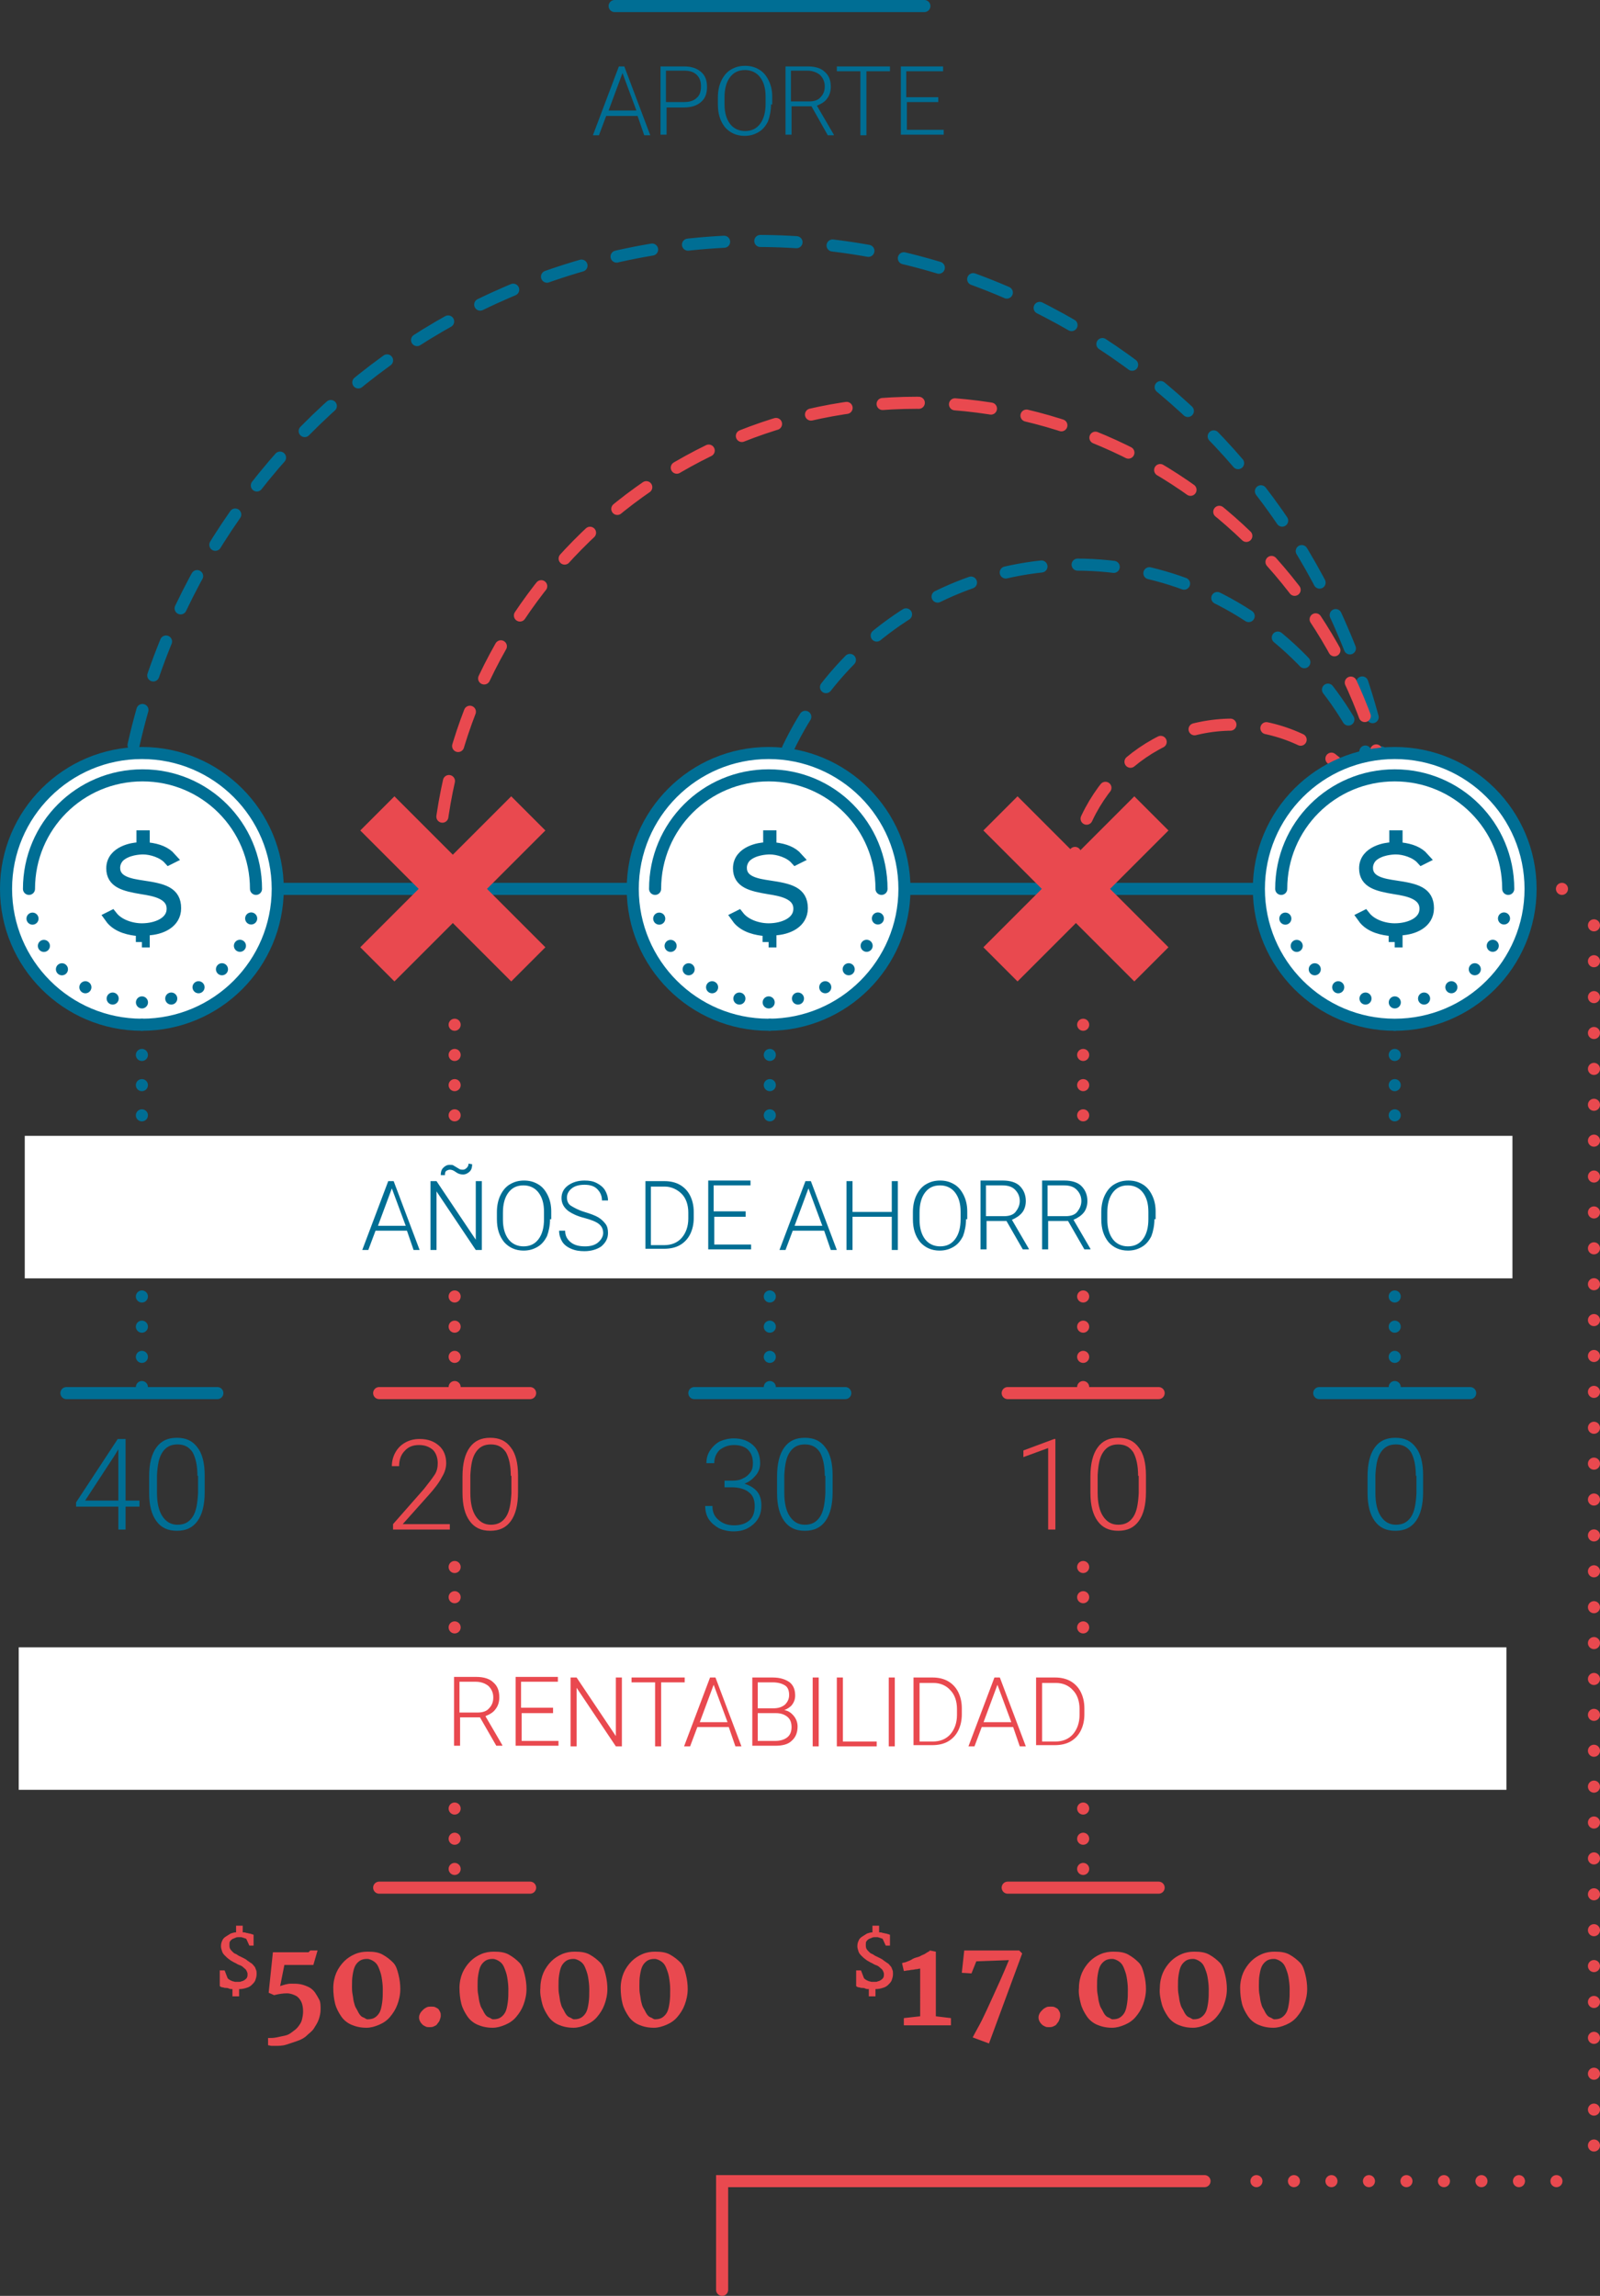 <svg xmlns="http://www.w3.org/2000/svg" width="265" height="380.2">
  <rect width="100%" height="100%" fill="#333333" stroke="none"/>
  <style>
    .st0,.st1{fill:none;stroke-width:2;stroke-miterlimit:10;stroke-dasharray:6,6}.st0{stroke-linecap:round;stroke:#006e94}.st1{stroke:#e9494f}.st1,.st2{stroke-linecap:round}.st2,.st3{fill:#fff;stroke:#006e94;stroke-width:2;stroke-miterlimit:10}.st4,.st5{stroke-linecap:round}.st4{fill:none;stroke:#006e94;stroke-width:2;stroke-miterlimit:10}.st5{stroke-dasharray:0,4.907}.st5,.st6{fill:none;stroke:#006e94;stroke-width:2;stroke-miterlimit:10}.st7{fill:#006e94}.st8{fill:#e9494f}.st9{fill:none;stroke:#006e94;stroke-width:2;stroke-linecap:round;stroke-miterlimit:10}.st10,.st9{stroke-dasharray:0,5}.st10,.st11{fill:none;stroke:#e9494f;stroke-width:2;stroke-linecap:round;stroke-miterlimit:10}.st12{fill:#fff}.st16{fill:none;stroke:#e9494f;stroke-width:8;stroke-miterlimit:10}
  </style>
  <path id="XMLID_33_" class="st0" d="M19.5 147.2C19.5 88 66.9 39.9 125.3 39.9s105.8 48 105.8 107.3"/>
  <path id="XMLID_31_" class="st1" d="M72.4 147.2c0-44.5 35.5-80.5 79.4-80.5s79.4 36 79.4 80.5"/>
  <path id="XMLID_29_" class="st0" d="M125.3 147.2c0-29.6 23.7-53.7 52.9-53.7s52.9 24 52.9 53.7"/>
  <path id="XMLID_27_" class="st1" d="M177.4 147.2c0-15 12-27.2 26.8-27.2s26.8 12.2 26.8 27.2"/>
  <path class="st2" d="M42 147.2h169.5"/>
  <circle id="XMLID_25_" class="st3" cx="23.5" cy="147.2" r="22.5"/>
  <g id="XMLID_23_">
    <path class="st4" d="M42.3 147.2"/>
    <path class="st5" d="M41.6 152.1c-2.1 8-9.4 13.9-18.1 13.9-9.5 0-17.4-7.1-18.6-16.3"/>
    <path class="st4" d="M4.8 147.2"/>
  </g>
  <path id="XMLID_21_" class="st4" d="M4.8 147.2c0-10.4 8.4-18.8 18.8-18.8s18.8 8.4 18.8 18.8"/>
  <path id="XMLID_19_" class="st6" d="M23.5 156v-2h-.7c-1-.1-3.3-.4-4.5-2.1l.2-.1c1.1 1.4 3.2 2.1 5 2.1 2.5 0 5.1-1.1 5.1-3.4 0-2.6-3.1-3.1-5-3.4-3-.5-5-1-5-3.3 0-2.8 3.6-3.3 4.3-3.3l.7-.1v-1.9h.2v1.9l.7.1c1.7.2 2.9.7 3.7 1.6l-.2.1c-1-1.1-2.9-1.7-4.3-1.7-.6 0-2.7.1-4 1.3-.5.5-.8 1.2-.8 1.9 0 2.4 2.7 2.8 4.7 3.1 3.4.5 5.4 1 5.4 3.6 0 2.4-2.4 3.4-4.5 3.5h-.7v2h-.3z"/>
  <circle id="XMLID_17_" class="st3" cx="127.3" cy="147.2" r="22.5"/>
  <g id="XMLID_15_">
    <path class="st4" d="M146 147.2"/>
    <path class="st5" d="M145.4 152.1c-2.1 8-9.4 13.9-18.1 13.9-9.5 0-17.4-7.1-18.6-16.3"/>
    <path class="st4" d="M108.5 147.2"/>
  </g>
  <path id="XMLID_13_" class="st4" d="M108.5 147.2c0-10.4 8.4-18.8 18.8-18.8s18.7 8.4 18.7 18.8"/>
  <path id="XMLID_11_" class="st6" d="M127.3 156v-2h-.7c-1-.1-3.3-.4-4.5-2.1l.2-.1c1.1 1.4 3.2 2.1 5 2.1 2.5 0 5.1-1.1 5.1-3.4 0-2.6-3.1-3.1-5-3.4-3-.5-5-1-5-3.3 0-2.8 3.6-3.3 4.3-3.3l.7-.1v-1.9h.2v1.9l.7.1c1.7.2 2.9.7 3.7 1.6l-.2.1c-1-1.1-2.9-1.7-4.3-1.7-.6 0-2.7.1-4 1.3-.5.5-.8 1.2-.8 1.9 0 2.4 2.7 2.8 4.7 3.1 3.4.5 5.4 1 5.4 3.6 0 2.4-2.4 3.4-4.5 3.5h-.7v2h-.3z"/>
  <path class="st7" d="M105.6 19.2h-5.2l-1.2 3.2h-1l4.3-11.4h.9l4.3 11.4h-1l-1.1-3.2zm-4.8-.9h4.6l-2.3-6.2-2.3 6.2zM110.4 17.7v4.6h-1V11h3.9c1.2 0 2.1.3 2.8.9.7.6 1 1.4 1 2.5s-.3 1.9-1 2.5c-.7.6-1.6.9-2.9.9h-2.8zm0-.8h2.9c.9 0 1.6-.2 2.1-.7.5-.4.7-1.1.7-1.9 0-.8-.2-1.4-.7-1.9-.5-.5-1.2-.7-2.1-.7h-3v5.2zM127.7 17.3c0 1-.2 2-.5 2.8-.4.8-.9 1.4-1.6 1.8s-1.4.6-2.3.6c-1.3 0-2.4-.5-3.2-1.4-.8-1-1.2-2.2-1.2-3.8v-1.2c0-1 .2-2 .6-2.8s.9-1.4 1.6-1.8 1.4-.6 2.3-.6 1.6.2 2.3.6c.7.4 1.2 1 1.6 1.8.4.8.6 1.7.6 2.7v1.3zm-.9-1.3c0-1.4-.3-2.4-.9-3.2-.6-.8-1.5-1.2-2.5-1.2-1.1 0-1.9.4-2.5 1.2-.6.8-.9 1.9-.9 3.3v1.2c0 1.3.3 2.4.9 3.2s1.5 1.2 2.5 1.2c1.1 0 1.9-.4 2.5-1.2s.9-1.9.9-3.3V16zM134.4 17.6h-3.3v4.7h-1V11h3.7c1.2 0 2.2.3 2.8.9.7.6 1 1.4 1 2.5 0 .7-.2 1.4-.6 1.9-.4.6-1 .9-1.7 1.2l2.8 4.8v.1h-1l-2.7-4.8zm-3.3-.8h2.9c.8 0 1.5-.2 1.9-.7.5-.5.7-1.1.7-1.8 0-.8-.3-1.4-.8-1.9-.5-.4-1.2-.7-2.1-.7H131v5.1zM147.4 11.8h-3.9v10.6h-1V11.8h-3.9V11h8.8v.8zM155.5 16.9h-5.3v4.6h6.1v.8h-7.1V11h7v.8h-6.1v4.3h5.3v.8zM20.8 248.5h2.3v1h-2.3v3.8h-1.2v-3.8h-7v-.7l6.9-10.5h1.3v10.2zm-6.7 0h5.5V240l-.6 1-4.9 7.5zM33.9 247.1c0 2.1-.4 3.7-1.2 4.8-.8 1.1-1.9 1.6-3.4 1.6s-2.6-.5-3.4-1.6c-.8-1.1-1.2-2.6-1.2-4.7v-2.7c0-2.1.4-3.7 1.2-4.8s1.9-1.6 3.4-1.6 2.6.5 3.4 1.6c.8 1 1.2 2.6 1.2 4.6v2.8zm-1.2-2.7c0-1.7-.3-3-.8-3.9-.6-.9-1.4-1.3-2.5-1.3s-1.9.4-2.5 1.3c-.6.9-.8 2.1-.9 3.8v2.9c0 1.7.3 3 .9 3.9.6.9 1.4 1.4 2.5 1.4s1.9-.4 2.5-1.3c.6-.9.8-2.2.9-3.9v-2.9z"/>
  <path class="st8" d="M74.5 253.3h-9.4v-.9l5.1-5.8c.8-1 1.4-1.8 1.8-2.4s.5-1.3.5-1.9c0-.9-.3-1.7-.8-2.2-.6-.5-1.3-.8-2.3-.8-1 0-1.8.3-2.4 1-.6.6-.9 1.5-.9 2.5h-1.2c0-.8.2-1.6.6-2.3.4-.7.9-1.2 1.6-1.6.7-.4 1.5-.6 2.4-.6 1.4 0 2.4.4 3.2 1.1.8.7 1.2 1.7 1.2 2.9 0 .7-.2 1.5-.7 2.3-.4.8-1.2 1.9-2.3 3.1l-4.2 4.7h7.8v.9zM85.8 247.1c0 2.1-.4 3.7-1.2 4.8-.8 1.1-1.9 1.6-3.4 1.6s-2.6-.5-3.4-1.6c-.8-1.1-1.2-2.6-1.2-4.7v-2.7c0-2.1.4-3.7 1.2-4.8s1.9-1.6 3.4-1.6 2.6.5 3.4 1.6c.8 1 1.2 2.6 1.2 4.6v2.8zm-1.2-2.7c0-1.7-.3-3-.8-3.9-.6-.9-1.4-1.3-2.5-1.3s-1.9.4-2.5 1.3c-.6.9-.8 2.1-.9 3.8v2.9c0 1.7.3 3 .9 3.9.6.9 1.4 1.4 2.5 1.4s1.9-.4 2.5-1.3c.6-.9.8-2.2.9-3.9v-2.9z"/>
  <path class="st7" d="M120 245.2h1.3c.7 0 1.3-.1 1.8-.4.5-.2.9-.6 1.2-1 .3-.4.4-.9.4-1.5 0-1-.3-1.7-.8-2.2-.5-.5-1.3-.8-2.3-.8-1 0-1.7.3-2.4.8-.6.6-.9 1.3-.9 2.2H117c0-.8.2-1.5.6-2.1.4-.6.9-1.1 1.6-1.5.7-.3 1.5-.5 2.3-.5 1.4 0 2.4.4 3.2 1.1s1.2 1.8 1.2 3c0 .7-.2 1.4-.7 2-.5.6-1.1 1.1-1.9 1.4.9.3 1.6.7 2.1 1.3.5.6.7 1.4.7 2.3 0 1.3-.4 2.3-1.3 3.1s-1.9 1.2-3.3 1.2c-.9 0-1.7-.2-2.4-.5-.7-.4-1.3-.9-1.7-1.5-.4-.6-.6-1.4-.6-2.2h1.2c0 1 .3 1.7 1 2.3.7.6 1.5.9 2.6.9s1.9-.3 2.5-.8c.6-.5.9-1.3.9-2.4 0-1-.3-1.8-1-2.3-.6-.5-1.6-.8-2.8-.8H120v-1.1zM137.9 247.1c0 2.1-.4 3.7-1.2 4.8-.8 1.1-1.9 1.6-3.4 1.6s-2.6-.5-3.4-1.6c-.8-1.1-1.2-2.6-1.2-4.7v-2.7c0-2.1.4-3.7 1.2-4.8s1.9-1.6 3.4-1.6 2.6.5 3.4 1.6c.8 1 1.2 2.6 1.2 4.6v2.8zm-1.3-2.7c0-1.7-.3-3-.8-3.9-.6-.9-1.4-1.3-2.5-1.3s-1.9.4-2.5 1.3c-.6.9-.8 2.1-.9 3.8v2.9c0 1.7.3 3 .9 3.9.6.9 1.4 1.4 2.5 1.4s1.9-.4 2.5-1.3c.6-.9.8-2.2.9-3.9v-2.9z"/>
  <path class="st8" d="M174.8 253.3h-1.2v-13.5l-4.1 1.5v-1.1l5.1-1.9h.2v15zM189.8 247.1c0 2.1-.4 3.7-1.2 4.8-.8 1.1-1.9 1.6-3.4 1.6s-2.6-.5-3.4-1.6c-.8-1.1-1.2-2.6-1.2-4.7v-2.7c0-2.1.4-3.7 1.2-4.8s1.9-1.6 3.4-1.6 2.6.5 3.4 1.6c.8 1 1.2 2.6 1.2 4.6v2.8zm-1.3-2.7c0-1.7-.3-3-.8-3.9-.6-.9-1.4-1.3-2.5-1.3s-1.9.4-2.5 1.3c-.6.9-.8 2.1-.9 3.8v2.9c0 1.7.3 3 .9 3.9.6.9 1.4 1.4 2.5 1.4s1.9-.4 2.5-1.3c.6-.9.8-2.2.9-3.9v-2.9z"/>
  <path class="st7" d="M235.7 247.1c0 2.1-.4 3.7-1.2 4.8-.8 1.1-1.9 1.6-3.4 1.6s-2.6-.5-3.4-1.6c-.8-1.1-1.2-2.6-1.2-4.7v-2.7c0-2.1.4-3.7 1.2-4.8s1.9-1.6 3.4-1.6 2.6.5 3.4 1.6c.8 1 1.2 2.6 1.2 4.6v2.8zm-1.2-2.7c0-1.7-.3-3-.8-3.9-.6-.9-1.4-1.3-2.5-1.3s-1.9.4-2.5 1.3c-.6.9-.8 2.1-.9 3.8v2.9c0 1.7.3 3 .9 3.9.6.9 1.4 1.4 2.5 1.4s1.9-.4 2.5-1.3c.6-.9.8-2.2.9-3.9v-2.9z"/>
  <path class="st9" d="M23.5 169.7v61.8"/>
  <path class="st4" d="M36 230.7H11"/>
  <path class="st10" d="M75.3 169.7v61.8"/>
  <path class="st11" d="M87.8 230.7h-25"/>
  <path class="st9" d="M127.5 169.7v61.8"/>
  <path class="st4" d="M140 230.7h-25"/>
  <path class="st10" d="M179.4 169.7v61.8"/>
  <path class="st11" d="M191.9 230.7h-25"/>
  <path class="st8" d="M36.5 326.3h.7l.5 1.3c.1.1.2.2.4.3.1.1.3.1.4.2.2 0 .3.1.5.1h.5c.2 0 .4 0 .5-.1.2 0 .3-.1.5-.2.1-.1.3-.2.4-.4.1-.2.1-.4.1-.6 0-.2-.1-.4-.2-.6-.1-.2-.3-.3-.5-.5s-.4-.3-.7-.4c-.3-.1-.5-.3-.8-.4-.3-.2-.6-.3-.8-.5-.3-.2-.5-.4-.7-.6-.2-.2-.4-.4-.5-.7-.1-.3-.2-.6-.2-.9 0-.4.1-.7.2-.9.1-.3.3-.5.6-.7s.5-.3.8-.5c.3-.1.6-.2.9-.2v-1.1h1.1v1.1c.2 0 .4 0 .6.1.2 0 .4.1.5.1.2 0 .3.1.4.1.1 0 .2.1.3.1v1.8h-.7l-.5-1.1s-.1-.1-.2-.1-.2-.1-.3-.1c-.1 0-.2-.1-.4-.1h-.4c-.2 0-.3 0-.5.1s-.3.1-.5.2c-.1.1-.3.2-.4.4-.1.1-.1.3-.1.6 0 .2 0 .4.1.6.1.2.2.3.4.5s.3.3.6.4c.2.1.4.3.7.4l.6.3c.2.1.4.2.6.4.2.1.4.3.6.4.2.1.3.3.5.5s.2.4.3.6.1.4.1.7c0 .4-.1.7-.2 1-.1.3-.3.5-.6.8-.2.2-.5.4-.9.5-.3.1-.7.2-1.2.2v1.2h-1.1v-1.2c-.2 0-.4 0-.6-.1s-.4-.1-.6-.1c-.2 0-.3-.1-.5-.1-.1 0-.3-.1-.4-.2v-2.6zM45.8 337.4c.5-.1.9-.2 1.4-.3s.8-.3 1.2-.6.7-.5 1-.9.5-.7.6-1.1.2-.9.2-1.4c0-.6-.1-1.2-.3-1.6s-.5-.8-.9-1-.9-.4-1.5-.4-1.3.1-2.1.3l-.9-.4.7-6.7h5.9l.3-.3h1.2l-.7 2.4h-4.8l-.7 3.5c.6-.2 1.2-.4 1.8-.4s1.1 0 1.6.1 1 .3 1.4.5.8.6 1 .9.5.8.7 1.2.2 1 .2 1.5c0 .6-.1 1.1-.3 1.7s-.5 1-.8 1.5-.8.8-1.2 1.2-1 .7-1.6.9l-1.8.6c-.6.2-1.3.2-1.9.2H45c-.2 0-.4-.1-.6-.1v-1.2c.5 0 .9 0 1.4-.1zM55.2 329.2c0-.9.2-1.8.5-2.5s.8-1.4 1.3-1.9 1.1-.9 1.8-1.2 1.4-.4 2.1-.4c1 0 1.8.1 2.5.5s1.2.8 1.7 1.3.7 1.2.9 2 .3 1.6.3 2.4c0 .9-.2 1.8-.5 2.6s-.7 1.4-1.2 2-1.1 1-1.8 1.3-1.4.5-2.1.5c-1 0-1.8-.2-2.5-.5s-1.3-.8-1.7-1.4-.8-1.3-1-2.1-.3-1.7-.3-2.6zm5.7 5.2c.5 0 .9-.1 1.2-.3s.6-.5.8-.9.3-.9.4-1.6.1-1.3.1-2.2c0-.7-.1-1.4-.2-2s-.3-1.1-.5-1.6-.5-.8-.8-1-.7-.4-1.1-.4c-.5 0-.9.1-1.2.3s-.6.5-.8.9-.3.9-.4 1.5-.1 1.2-.1 1.9c0 .4 0 .8.1 1.3s.1.8.2 1.2.2.8.4 1.1.3.6.5.9.4.5.7.6.4.3.7.3zM69.4 334.1c0-.3.1-.5.2-.7s.3-.4.5-.6.4-.3.6-.4.5-.1.7-.1c.3 0 .5 0 .7.1s.4.2.5.3.2.3.3.5.1.4.1.6c0 .3-.1.5-.2.8s-.3.4-.4.6-.4.3-.6.4-.5.1-.7.1c-.2 0-.4 0-.6-.1s-.4-.2-.5-.3-.3-.3-.4-.5-.2-.4-.2-.7zM76.1 329.2c0-.9.2-1.8.5-2.5s.8-1.4 1.3-1.9 1.1-.9 1.8-1.2 1.4-.4 2.1-.4c1 0 1.8.1 2.5.5s1.2.8 1.7 1.3.7 1.2.9 2 .3 1.6.3 2.4c0 .9-.2 1.8-.5 2.6s-.7 1.4-1.2 2-1.1 1-1.8 1.3-1.4.5-2.1.5c-1 0-1.8-.2-2.5-.5s-1.3-.8-1.7-1.4-.8-1.3-1-2.1-.3-1.7-.3-2.6zm5.6 5.2c.5 0 .9-.1 1.2-.3s.6-.5.8-.9.3-.9.4-1.6.1-1.3.1-2.2c0-.7-.1-1.4-.2-2s-.3-1.1-.5-1.6-.5-.8-.8-1-.7-.4-1.1-.4c-.5 0-.9.1-1.2.3s-.6.5-.8.9-.3.9-.4 1.5-.1 1.2-.1 1.9c0 .4 0 .8.1 1.3s.1.8.2 1.2.2.8.4 1.1.3.6.5.9.4.5.7.6.4.3.7.3zM89.5 329.2c0-.9.2-1.8.5-2.5s.8-1.4 1.3-1.9 1.1-.9 1.8-1.2 1.4-.4 2.1-.4c1 0 1.8.1 2.5.5s1.2.8 1.7 1.3.7 1.2.9 2 .3 1.6.3 2.4c0 .9-.2 1.8-.5 2.6s-.7 1.4-1.2 2-1.1 1-1.8 1.3-1.4.5-2.1.5c-1 0-1.8-.2-2.5-.5s-1.3-.8-1.7-1.4-.8-1.3-1-2.1-.4-1.7-.3-2.6zm5.6 5.2c.5 0 .9-.1 1.2-.3s.6-.5.8-.9.3-.9.4-1.6.1-1.3.1-2.2c0-.7-.1-1.4-.2-2s-.3-1.1-.5-1.6-.5-.8-.8-1-.7-.4-1.1-.4c-.5 0-.9.1-1.2.3s-.6.5-.8.9-.3.9-.4 1.5-.1 1.2-.1 1.9c0 .4 0 .8.1 1.3s.1.8.2 1.2.2.8.4 1.1.3.6.5.9.4.5.7.6.4.3.7.3zM102.8 329.2c0-.9.2-1.8.5-2.5s.8-1.4 1.3-1.9 1.1-.9 1.8-1.2 1.4-.4 2.1-.4c1 0 1.8.1 2.5.5s1.2.8 1.7 1.3.7 1.2.9 2 .3 1.6.3 2.4c0 .9-.2 1.8-.5 2.6s-.7 1.4-1.2 2-1.1 1-1.8 1.3-1.4.5-2.1.5c-1 0-1.8-.2-2.5-.5s-1.3-.8-1.7-1.4-.8-1.3-1-2.1-.3-1.7-.3-2.6zm5.7 5.2c.5 0 .9-.1 1.2-.3s.6-.5.8-.9.3-.9.4-1.6.1-1.3.1-2.2c0-.7-.1-1.4-.2-2s-.3-1.1-.5-1.6-.5-.8-.8-1-.7-.4-1.1-.4c-.5 0-.9.1-1.2.3s-.6.5-.8.9-.3.9-.4 1.5-.1 1.2-.1 1.9c0 .4 0 .8.1 1.3s.1.8.2 1.2.2.8.4 1.1.3.6.5.9.4.5.7.6.4.3.7.3z"/>
  <g>
    <path class="st8" d="M141.9 326.3h.7l.5 1.3c.1.1.2.2.4.3.1.1.3.1.4.2.2 0 .3.1.5.1h.5c.2 0 .4 0 .5-.1.2 0 .3-.1.5-.2.1-.1.3-.2.4-.4.1-.2.1-.4.1-.6 0-.2-.1-.4-.2-.6-.1-.2-.3-.3-.5-.5s-.4-.3-.7-.4c-.3-.1-.5-.3-.8-.4-.3-.2-.6-.3-.8-.5-.3-.2-.5-.4-.7-.6-.2-.2-.4-.4-.5-.7-.1-.3-.2-.6-.2-.9 0-.4.1-.7.2-.9.1-.3.3-.5.6-.7s.5-.3.8-.5c.3-.1.6-.2.9-.2v-1.1h1.1v1.1c.2 0 .4 0 .6.1.2 0 .4.1.5.1.2 0 .3.1.4.1.1 0 .2.1.3.1v1.8h-.7l-.5-1.1s-.1-.1-.2-.1-.2-.1-.3-.1c-.1 0-.2-.1-.4-.1h-.4c-.2 0-.3 0-.5.1s-.3.1-.5.2c-.1.1-.3.2-.4.4-.1.1-.1.3-.1.6 0 .2 0 .4.1.6.1.2.2.3.4.5s.3.3.6.4c.2.1.4.3.7.4l.6.3c.2.1.4.2.6.4.2.1.4.3.6.4.2.1.3.3.5.5s.2.4.3.6.1.4.1.7c0 .4-.1.7-.2 1-.1.3-.3.5-.6.8-.2.2-.5.4-.9.5-.3.1-.7.2-1.2.2v1.2h-1.1v-1.2c-.2 0-.4 0-.6-.1s-.4-.1-.6-.1c-.2 0-.3-.1-.5-.1-.1 0-.3-.1-.4-.2v-2.6zM149.7 334.2l2.7-.3V326c-.2 0-.4.1-.6.1s-.5.1-.7.1-.5.1-.7.1-.5.1-.7.1l-.3-1.3c.2-.1.5-.1.7-.2s.6-.2.9-.4.6-.3 1-.4.6-.3.9-.4.5-.3.7-.4.4-.2.4-.3l1 .2v10.7l2.5.3v1.2h-7.8v-1.2zM162.6 334.6c.5-1 1-2.1 1.5-3.2l1.5-3.3c.5-1.1 1-2.3 1.5-3.5l-5.4.2-.8 2-1.6-.1.4-3.7h9.1l.5.5-5.5 14.9-2.7-1c.4-.8 1-1.8 1.5-2.8zM172 334.1c0-.3.1-.5.2-.7s.3-.4.5-.6.4-.3.6-.4.5-.1.7-.1c.3 0 .5 0 .7.1s.4.2.5.3.2.3.3.5.1.4.1.6c0 .3-.1.5-.2.8s-.3.4-.4.6-.4.3-.6.4-.5.1-.7.1c-.2 0-.4 0-.6-.1s-.4-.2-.5-.3-.3-.3-.4-.5-.2-.4-.2-.7zM178.7 329.2c0-.9.2-1.8.5-2.5s.8-1.4 1.3-1.9 1.1-.9 1.8-1.2 1.4-.4 2.1-.4c1 0 1.8.1 2.5.5s1.2.8 1.7 1.3.7 1.2.9 2 .3 1.6.3 2.4c0 .9-.2 1.8-.5 2.6s-.7 1.4-1.2 2-1.1 1-1.8 1.3-1.4.5-2.1.5c-1 0-1.8-.2-2.5-.5s-1.3-.8-1.7-1.4-.8-1.3-1-2.1-.4-1.7-.3-2.6zm5.6 5.2c.5 0 .9-.1 1.2-.3s.6-.5.8-.9.3-.9.4-1.6.1-1.3.1-2.2c0-.7-.1-1.4-.2-2s-.3-1.1-.5-1.6-.5-.8-.8-1-.7-.4-1.1-.4c-.5 0-.9.1-1.2.3s-.6.5-.8.9-.3.9-.4 1.5-.1 1.2-.1 1.9c0 .4 0 .8.1 1.3s.1.8.2 1.2.2.8.4 1.1.3.6.5.9.4.5.7.6.4.3.7.3zM192.1 329.2c0-.9.2-1.8.5-2.5s.8-1.4 1.3-1.9 1.1-.9 1.8-1.2 1.4-.4 2.1-.4c1 0 1.8.1 2.5.5s1.2.8 1.7 1.3.7 1.2.9 2 .3 1.6.3 2.4c0 .9-.2 1.8-.5 2.6s-.7 1.4-1.2 2-1.1 1-1.8 1.3-1.4.5-2.1.5c-1 0-1.8-.2-2.5-.5s-1.3-.8-1.7-1.4-.8-1.3-1-2.1-.4-1.7-.3-2.6zm5.6 5.2c.5 0 .9-.1 1.2-.3s.6-.5.8-.9.3-.9.4-1.6.1-1.3.1-2.2c0-.7-.1-1.4-.2-2s-.3-1.1-.5-1.6-.5-.8-.8-1-.7-.4-1.1-.4c-.5 0-.9.1-1.2.3s-.6.5-.8.9-.3.9-.4 1.5-.1 1.2-.1 1.9c0 .4 0 .8.1 1.3s.1.8.2 1.2.2.8.4 1.1.3.6.5.9.4.5.7.6.4.3.7.3zM205.4 329.2c0-.9.2-1.8.5-2.5s.8-1.4 1.3-1.9 1.1-.9 1.8-1.2 1.4-.4 2.1-.4c1 0 1.8.1 2.5.5s1.2.8 1.7 1.3.7 1.2.9 2 .3 1.6.3 2.4c0 .9-.2 1.8-.5 2.6s-.7 1.4-1.2 2-1.1 1-1.8 1.3-1.4.5-2.1.5c-1 0-1.8-.2-2.5-.5s-1.3-.8-1.7-1.4-.8-1.3-1-2.1-.3-1.7-.3-2.6zm5.7 5.2c.5 0 .9-.1 1.2-.3s.6-.5.8-.9.3-.9.4-1.6.1-1.3.1-2.2c0-.7-.1-1.4-.2-2s-.3-1.1-.5-1.6-.5-.8-.8-1-.7-.4-1.1-.4c-.5 0-.9.1-1.2.3s-.6.5-.8.9-.3.9-.4 1.5-.1 1.2-.1 1.9c0 .4 0 .8.1 1.3s.1.8.2 1.2.2.8.4 1.1.3.6.5.9.4.5.7.6.4.3.7.3z"/>
  </g>
  <path class="st10" d="M75.3 259.5v53.9"/>
  <path class="st11" d="M87.8 312.6h-25"/>
  <path class="st10" d="M179.4 259.5v53.9"/>
  <path class="st11" d="M191.9 312.6h-25"/>
  <path class="st9" d="M231 169.7v61.8"/>
  <path class="st4" d="M243.5 230.7h-25"/>
  <path class="st2" d="M101.8 1h51.3"/>
  <path class="st12" d="M4.1 188.1h246.4v23.6H4.1zM3.1 272.8h246.4v23.6H3.1z"/>
  <g>
    <path class="st7" d="M67.4 203.8h-5.2L61 207h-1l4.3-11.4h.9l4.3 11.4h-1l-1.1-3.2zm-4.8-.8h4.6l-2.3-6.2-2.3 6.2zM79.8 207h-1l-6.5-9.7v9.7h-1v-11.4h1l6.5 9.7v-9.7h1V207zm-1.6-14.2c0 .5-.1.9-.4 1.2-.3.3-.7.5-1.1.5-.4 0-.8-.1-1.2-.4-.4-.3-.7-.4-1-.4-.2 0-.4.1-.6.2-.2.2-.2.4-.2.7H73c0-.5.1-.9.4-1.2s.6-.5 1.1-.5c.2 0 .5 0 .6.1.2.1.3.2.5.3s.3.2.5.3c.2.1.3.1.6.1.2 0 .4-.1.6-.3s.3-.4.3-.7l.6.1zM91.1 201.9c0 1-.2 2-.5 2.8-.4.8-.9 1.4-1.6 1.8-.7.4-1.4.6-2.3.6-1.3 0-2.4-.5-3.2-1.4-.8-1-1.2-2.2-1.2-3.8v-1.2c0-1 .2-2 .6-2.8.4-.8.9-1.4 1.6-1.8s1.4-.6 2.3-.6 1.6.2 2.3.6 1.2 1 1.6 1.8c.4.8.6 1.7.6 2.7v1.3zm-1-1.2c0-1.4-.3-2.4-.9-3.2-.6-.8-1.5-1.2-2.5-1.2-1.1 0-1.9.4-2.5 1.2-.6.8-.9 1.9-.9 3.3v1.2c0 1.3.3 2.4.9 3.2s1.5 1.2 2.5 1.2c1.1 0 1.9-.4 2.5-1.2.6-.8.9-1.9.9-3.3v-1.2zM99.9 204.2c0-.6-.2-1.1-.7-1.5s-1.3-.7-2.4-1c-1.2-.3-2-.7-2.6-1.1-.8-.6-1.2-1.3-1.2-2.2 0-.9.4-1.6 1.1-2.1.7-.5 1.6-.8 2.7-.8.8 0 1.4.1 2 .4.6.3 1.1.7 1.4 1.2.3.5.5 1.1.5 1.7h-1c0-.8-.3-1.4-.8-1.9s-1.2-.7-2.1-.7c-.9 0-1.6.2-2.1.6s-.8.9-.8 1.5.2 1.1.7 1.4 1.2.7 2.2 1c1 .3 1.8.6 2.3.9.5.3.9.7 1.2 1.1.3.4.4.9.4 1.5 0 .9-.4 1.6-1.1 2.2-.7.5-1.7.8-2.8.8-.8 0-1.5-.1-2.2-.4-.7-.3-1.2-.7-1.5-1.2s-.5-1.1-.5-1.8h1c0 .8.3 1.4.9 1.9.6.5 1.4.7 2.4.7.9 0 1.6-.2 2.1-.6s.9-1 .9-1.6zM106.9 207v-11.4h3.2c.9 0 1.8.2 2.5.6.7.4 1.3 1 1.7 1.8.4.8.6 1.7.6 2.7v1c0 1-.2 1.9-.6 2.7-.4.8-1 1.4-1.7 1.8-.7.4-1.6.6-2.6.6h-3.1zm.9-10.6v9.8h2.2c1.2 0 2.2-.4 2.9-1.2s1.1-1.9 1.1-3.2v-1c0-1.3-.4-2.4-1.1-3.1s-1.7-1.2-2.8-1.2h-2.3zM123.6 201.5h-5.3v4.6h6.1v.8h-7.1v-11.4h7v.8h-6.1v4.3h5.3v.9zM136.5 203.8h-5.2l-1.2 3.2h-1l4.3-11.4h.9l4.3 11.4h-1l-1.1-3.2zm-4.9-.8h4.6l-2.3-6.2-2.3 6.2zM148.7 207h-1v-5.5h-6.5v5.5h-1v-11.4h1v5.1h6.5v-5.1h1V207zM160 201.9c0 1-.2 2-.5 2.8-.4.8-.9 1.4-1.6 1.8-.7.4-1.4.6-2.3.6-1.3 0-2.4-.5-3.2-1.4-.8-1-1.2-2.2-1.2-3.8v-1.2c0-1 .2-2 .6-2.8.4-.8.9-1.4 1.6-1.8s1.4-.6 2.3-.6 1.6.2 2.3.6 1.2 1 1.6 1.8c.4.8.6 1.7.6 2.7v1.3zm-.9-1.2c0-1.4-.3-2.4-.9-3.2-.6-.8-1.5-1.2-2.5-1.2-1.1 0-1.9.4-2.5 1.2-.6.8-.9 1.9-.9 3.3v1.2c0 1.3.3 2.4.9 3.2s1.5 1.2 2.5 1.2c1.1 0 1.9-.4 2.5-1.2.6-.8.9-1.9.9-3.3v-1.2zM166.7 202.2h-3.3v4.7h-1v-11.4h3.7c1.2 0 2.2.3 2.8.9s1 1.4 1 2.5c0 .7-.2 1.4-.6 1.9s-1 .9-1.7 1.2l2.8 4.8v.1h-1l-2.7-4.7zm-3.3-.8h2.9c.8 0 1.5-.2 1.9-.7s.7-1.1.7-1.8c0-.8-.3-1.4-.8-1.9s-1.2-.7-2.1-.7h-2.7v5.1zM176.9 202.2h-3.3v4.7h-1v-11.4h3.7c1.2 0 2.2.3 2.8.9s1 1.4 1 2.5c0 .7-.2 1.4-.6 1.9s-1 .9-1.7 1.2l2.8 4.8v.1h-1l-2.7-4.7zm-3.3-.8h2.9c.8 0 1.5-.2 1.9-.7s.7-1.1.7-1.8c0-.8-.3-1.4-.8-1.9s-1.2-.7-2.1-.7h-2.7v5.1zM191.2 201.9c0 1-.2 2-.5 2.8-.4.8-.9 1.4-1.6 1.8-.7.4-1.4.6-2.3.6-1.3 0-2.4-.5-3.2-1.4-.8-1-1.2-2.2-1.2-3.8v-1.2c0-1 .2-2 .6-2.8.4-.8.9-1.4 1.6-1.8s1.4-.6 2.3-.6 1.6.2 2.3.6 1.2 1 1.6 1.8c.4.8.6 1.7.6 2.7v1.3zm-1-1.2c0-1.4-.3-2.4-.9-3.2-.6-.8-1.5-1.2-2.5-1.2-1.1 0-1.9.4-2.5 1.2-.6.8-.9 1.9-.9 3.3v1.2c0 1.3.3 2.4.9 3.2s1.5 1.2 2.5 1.2c1.1 0 1.9-.4 2.5-1.2.6-.8.9-1.9.9-3.3v-1.2z"/>
  </g>
  <g>
    <path class="st8" d="M79.5 284.4h-3.3v4.7h-1v-11.4h3.7c1.2 0 2.2.3 2.8.9.7.6 1 1.4 1 2.5 0 .7-.2 1.4-.6 1.9-.4.6-1 .9-1.7 1.2l2.8 4.8v.1h-1l-2.7-4.7zm-3.3-.8h2.9c.8 0 1.5-.2 1.9-.7.5-.5.7-1.1.7-1.8 0-.8-.3-1.4-.8-1.9-.5-.4-1.2-.7-2.1-.7h-2.7v5.1zM91.7 283.7h-5.3v4.6h6.1v.8h-7.1v-11.4h7v.8h-6.1v4.3h5.3v.9zM103 289.2h-1l-6.5-9.7v9.7h-1v-11.4h1l6.5 9.7v-9.7h1v11.4zM113.4 278.6h-3.9v10.6h-1v-10.6h-3.9v-.8h8.8v.8zM120.7 286h-5.2l-1.2 3.2h-1l4.3-11.4h.9l4.3 11.4h-1l-1.1-3.2zm-4.8-.8h4.6l-2.3-6.2-2.3 6.2zM124.6 289.2v-11.4h3.4c1.2 0 2.1.3 2.8.8.6.5.9 1.2.9 2.2 0 .6-.2 1.1-.5 1.5-.3.4-.8.7-1.3.9.7.1 1.2.5 1.6 1 .4.5.6 1.1.6 1.7 0 1-.3 1.8-1 2.4-.6.6-1.6.8-2.7.8h-3.8zm.9-6.3h2.6c.8 0 1.4-.2 1.9-.6.4-.4.7-.9.7-1.6 0-.7-.2-1.3-.7-1.6-.5-.3-1.1-.5-2.1-.5h-2.4v4.3zm0 .8v4.6h2.9c.8 0 1.5-.2 2-.6.5-.4.7-1 .7-1.7s-.2-1.3-.7-1.7-1.1-.6-1.9-.6h-3zM135.6 289.2h-1v-11.4h1v11.4zM139.6 288.4h5.6v.8h-6.6v-11.4h1v10.6zM148.2 289.2h-1v-11.4h1v11.4zM151.3 289.2v-11.4h3.2c.9 0 1.8.2 2.5.6.7.4 1.3 1 1.7 1.8.4.8.6 1.7.6 2.7v1c0 1-.2 1.9-.6 2.7-.4.8-1 1.4-1.7 1.8-.7.4-1.6.6-2.6.6h-3.1zm1-10.6v9.8h2.2c1.2 0 2.2-.4 2.9-1.2.7-.8 1.1-1.9 1.1-3.2v-1c0-1.3-.4-2.4-1.1-3.1-.7-.8-1.7-1.2-2.8-1.2h-2.3zM167.8 286h-5.2l-1.2 3.2h-1l4.3-11.4h.9l4.3 11.4h-1l-1.1-3.2zm-4.9-.8h4.6l-2.3-6.2-2.3 6.2zM171.6 289.2v-11.4h3.2c.9 0 1.8.2 2.5.6.7.4 1.3 1 1.7 1.8.4.8.6 1.7.6 2.7v1c0 1-.2 1.9-.6 2.7-.4.8-1 1.4-1.7 1.8-.7.4-1.6.6-2.6.6h-3.1zm1-10.6v9.8h2.2c1.2 0 2.2-.4 2.9-1.2.7-.8 1.1-1.9 1.1-3.2v-1c0-1.3-.4-2.4-1.1-3.1-.7-.8-1.7-1.2-2.8-1.2h-2.3z"/>
  </g>
  <g>
    <path class="st11" d="M201.9 361.2"/>
    <path fill="none" stroke="#e9494f" stroke-width="2" stroke-linecap="round" stroke-miterlimit="10" stroke-dasharray="0,6.211" d="M208.1 361.2h52.8"/>
    <path class="st11" d="M264 361.2"/>
    <path fill="none" stroke="#e9494f" stroke-width="2" stroke-linecap="round" stroke-miterlimit="10" stroke-dasharray="0,5.943" d="M264 355.3V150.2"/>
    <path class="st11" d="M264 147.2"/>
    <path fill="none" stroke="#e9494f" stroke-width="2" stroke-linecap="round" stroke-miterlimit="10" stroke-dasharray="0,5.218" d="M258.7 147.2h-2.6"/>
    <path class="st11" d="M253.5 147.2"/>
  </g>
  <g>
    <circle id="XMLID_9_" class="st3" cx="231" cy="147.2" r="22.5"/>
    <g id="XMLID_7_">
      <path class="st4" d="M249.8 147.2"/>
      <path class="st5" d="M249.1 152.1c-2.1 8-9.4 13.9-18.1 13.9-9.5 0-17.4-7.1-18.6-16.3"/>
      <path class="st4" d="M212.3 147.2"/>
    </g>
    <path id="XMLID_5_" class="st4" d="M249.8 147.2c0-10.4-8.4-18.8-18.8-18.8s-18.8 8.4-18.8 18.8"/>
    <path id="XMLID_3_" class="st6" d="M231 156v-2h-.7c-1-.1-3.3-.4-4.5-2.1l.2-.1c1.1 1.4 3.2 2.1 5 2.1 2.5 0 5.1-1.1 5.1-3.4 0-2.6-3.1-3.1-5-3.4-3-.5-5-1-5-3.3 0-2.8 3.6-3.3 4.3-3.3l.7-.1v-1.9h.2v1.9l.7.1c1.7.2 2.9.7 3.7 1.6l-.2.1c-1-1.1-2.9-1.7-4.3-1.7-.6 0-2.7.1-4 1.3-.5.5-.8 1.2-.8 1.9 0 2.4 2.7 2.8 4.7 3.1 3.4.5 5.4 1 5.4 3.6 0 2.4-2.4 3.4-4.5 3.5h-.7v2h-.3z"/>
  </g>
  <g>
    <path class="st16" d="M62.5 159.7l25-25M87.5 159.7l-25-25"/>
  </g>
  <g>
    <path class="st16" d="M165.7 159.7l25-25M190.7 159.7l-25-25"/>
  </g>
  <g>
    <path id="XMLID_1_" class="st11" d="M119.6 379.2v-18h79.9"/>
  </g>
</svg>
